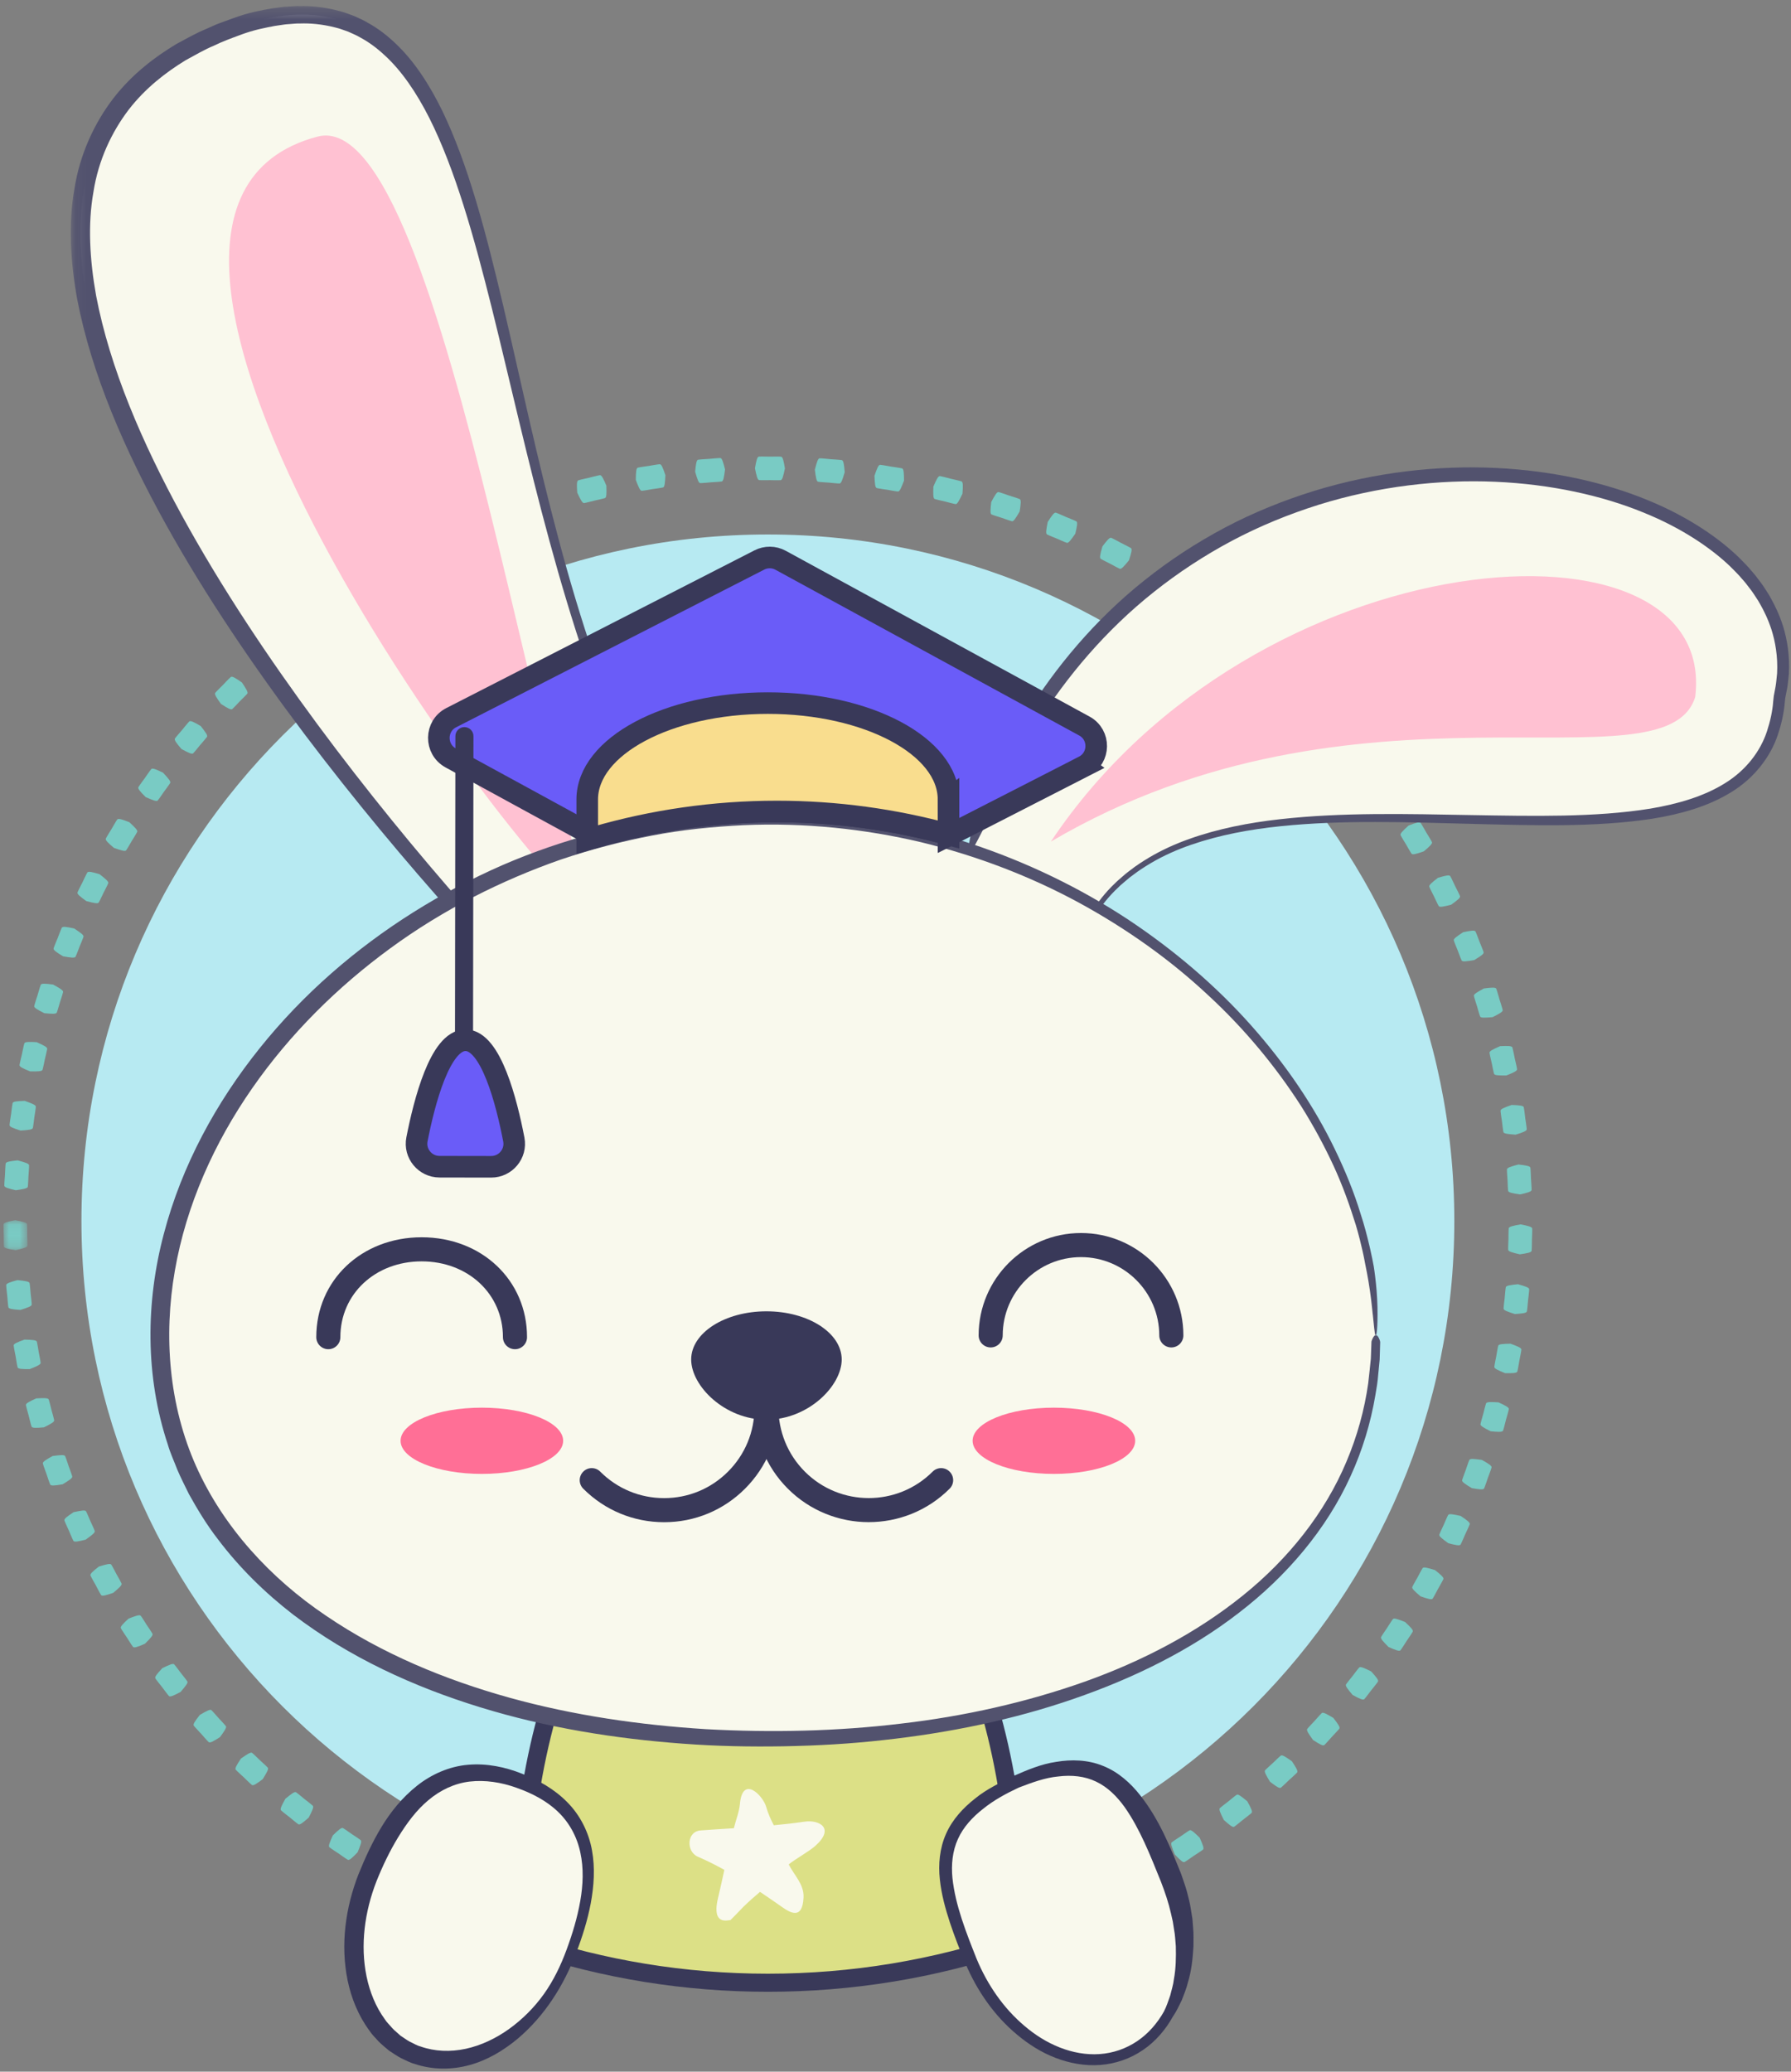 <svg height="192" viewBox="0 0 166 192" width="166" xmlns="http://www.w3.org/2000/svg" xmlns:xlink="http://www.w3.org/1999/xlink"><rect x="0" y="0" width="166" height="192" fill="#808080" stroke="none"/><mask id="a" fill="#fff"><path d="m0 .066h2.222v2.777h-2.222z" fill="#fff" fill-rule="evenodd"/></mask><mask id="b" fill="#fff"><path d="m.094.273h60.942v97.293h-60.942z" fill="#fff" fill-rule="evenodd"/></mask><g fill="none" fill-rule="evenodd" transform="translate(.324)"><g fill="#79cbc4"><path d="m51.714 180.258c.128-.687.189-1.062.12-1.099-.075-.041-.481-.142-.481-.142s-.396-.136-.481-.142c-.079-.005-.23.343-.496.989-.141.684-.206 1.056-.136 1.095.078.042.496.146.496.146s.409.14.496.146c.081.006.228-.343.481-.993"/><path d="m47.739 178.999c.108-.702.152-1.087.015-1.156-.15-.075-.935-.349-.935-.349s-.774-.308-.935-.349c-.15-.038-.368.282-.746.883-.134.692-.187 1.074-.045 1.145.154.077.965.36.965.36s.798.317.965.36c.154.039.364-.284.716-.895"/><path d="m42.576 176.956c.164-.691.239-1.071.107-1.151-.142-.087-.904-.422-.904-.422s-.746-.368-.904-.422c-.146-.05-.39.252-.814.821-.189.679-.272 1.055-.136 1.138.147.089.933.435.933.435s.77.38.933.436c.15.051.386-.254.785-.834"/><path d="m37.594 174.505c.219-.675.324-1.048.199-1.139-.136-.098-.867-.494-.867-.494s-.714-.427-.868-.494c-.142-.061-.409.22-.877.753-.243.662-.356 1.03-.227 1.123.14.1.895.509.895.509s.738.441.896.51c.146.063.405-.223.849-.769"/><path d="m32.822 171.663c.272-.656.407-1.019.29-1.119-.128-.109-.825-.562-.825-.562s-.678-.483-.826-.561c-.137-.072-.425.186-.935.68-.295.641-.436.998-.316 1.102.132.112.852.579.852.579s.7.498.852.579c.141.075.421-.189.909-.698"/><path d="m28.293 168.448c.324-.632.487-.983.377-1.093-.118-.118-.778-.626-.778-.626s-.637-.536-.779-.626c-.131-.084-.438.152-.986.604-.345.614-.515.96-.403 1.073.122.121.803.645.803.645s.658.553.803.645c.134.086.435-.155.962-.623"/><path d="m24.033 164.882c.372-.604.563-.942.463-1.059-.109-.128-.727-.685-.727-.685s-.594-.585-.727-.685c-.123-.093-.449.117-1.03.524-.392.586-.589.918-.486 1.038.112.131.75.707.75.707s.612.603.75.707c.127.095.446-.12 1.008-.546"/><path d="m20.067 160.993c.419-.573.635-.895.544-1.02-.098-.135-.671-.74-.671-.74s-.546-.629-.671-.74c-.116-.103-.457.081-1.068.441-.436.554-.659.868-.565.997.102.139.692.763.692.763s.564.649.692.763c.119.105.454-.084 1.048-.465"/><path d="m16.417 156.803c.463-.539.704-.842.623-.974-.088-.143-.611-.791-.611-.791s-.494-.67-.61-.791c-.107-.111-.462.045-1.1.356-.479.516-.726.813-.642.949.09.146.63.816.63.816s.51.691.629.816c.111.114.46-.049 1.081-.381"/><path d="m13.111 152.338c.504-.5.769-.783.698-.921-.075-.15-.545-.837-.545-.837s-.439-.708-.545-.837c-.098-.12-.464.007-1.125.266-.519.477-.789.753-.716.895.078.153.562.864.562.864s.454.729.563.863c.1.123.462-.011 1.108-.293"/><path d="m10.173 147.622c.542-.458.829-.719.77-.862-.063-.155-.476-.877-.476-.877s-.381-.74-.477-.878c-.088-.127-.463-.029-1.142.175-.556.434-.846.687-.786.834.065.159.492.906.492.906s.393.764.491.906c.09.131.462.026 1.128-.204"/><path d="m7.622 142.687c.577-.413.883-.65.837-.798-.051-.159-.405-.912-.405-.912s-.32-.769-.404-.913c-.078-.134-.459-.066-1.154.083-.588.388-.898.617-.85.769.053.164.417.943.417.943s.331.793.417.942c.079.137.457.062 1.14-.113"/><path d="m5.475 137.563c.608-.365.933-.577.898-.728-.037-.164-.33-.943-.33-.943s-.258-.791-.33-.943c-.066-.14-.453-.103-1.156-.009-.617.339-.945.543-.909.698.039.168.34.973.34.973s.266.817.34.972c.068.143.451.099 1.146-.021"/><path d="m3.745 132.284c.636-.316.976-.501.953-.654-.025-.166-.253-.966-.253-.966s-.194-.81-.254-.966c-.055-.145-.443-.138-1.151-.101-.643.289-.985.466-.962.623.026.17.261.996.261.996s.201.835.262.997c.056.148.442.134 1.144.07"/><path d="m2.441 126.885c.659-.265 1.013-.422 1.002-.576-.012-.167-.176-.983-.176-.983s-.129-.823-.176-.983c-.044-.148-.43-.173-1.14-.192-.664.237-1.02.386-1.008.545.012.172.182 1.014.182 1.014s.133.848.181 1.014c.045.152.43.17 1.135.161"/><path d="m1.571 121.4c.678-.212 1.043-.34 1.045-.495.002-.167-.098-.993-.098-.993s-.064-.83-.098-.993c-.032-.152-.415-.206-1.121-.282-.68.184-1.046.304-1.048.463-.002.172.1 1.025.1 1.025s.066.856.101 1.025c.032.156.415.203 1.118.251"/><path d="m1.138 2.842c.693-.157 1.067-.257 1.08-.41.015-.167-.018-.998-.018-.998s.002-.832-.019-.998c-.02-.153-.397-.239-1.095-.37-.693.129-1.068.221-1.082.379-.016.172.019 1.03.019 1.03s-.002.859.02 1.03c.02.158.397.234 1.095.338" mask="url(#a)" transform="translate(0 113.021)"/><path d="m1.143 110.311c.703-.102 1.084-.171 1.11-.324.028-.165.06-.996.06-.996s.068-.83.06-.996c-.008-.155-.378-.27-1.063-.455-.701.074-1.082.136-1.108.292-.028.169-.062 1.027-.062 1.027s-.07.856-.063 1.028c.008.159.378.266 1.065.424"/><path d="m1.588 104.777c.708-.046 1.094-.085 1.132-.235.041-.162.139-.988.139-.988s.133-.822.138-.989c.005-.154-.354-.298-1.023-.537-.704.018-1.089.05-1.128.204-.042.167-.143 1.02-.143 1.02s-.138.848-.143 1.02c-.005.159.356.294 1.028.507"/><path d="m2.469 99.295c.709.011 1.097.002 1.147-.145.054-.158.217-.974.217-.974s.199-.808.217-.974c.017-.153-.33-.326-.977-.617-.704-.038-1.09-.037-1.141.113-.055.163-.224 1.005-.224 1.005s-.204.834-.223 1.005c-.018.158.331.322.984.587"/><path d="m3.782 93.901c.707.067 1.093.089 1.155-.053.066-.153.294-.954.294-.954s.262-.789.294-.954c.029-.151-.303-.351-.925-.693-.699-.093-1.083-.123-1.146.022-.068.159-.303.984-.303.984s-.27.815-.303.984c-.03.156.305.347.935.662"/><path d="m5.522 88.628c.699.123 1.083.176 1.155.04.079-.147.369-.927.369-.927s.325-.766.369-.928c.041-.149-.275-.374-.867-.765-.689-.148-1.069-.209-1.144-.069-.08.152-.381.957-.381.957s-.334.791-.38.957c-.043.153.276.371.878.735"/><path d="m7.677 83.512c.687.179 1.065.262 1.149.132.09-.141.442-.895.442-.895s.385-.738.442-.895c.053-.145-.243-.395-.803-.832-.675-.204-1.049-.295-1.135-.161-.093.146-.457.924-.457.924s-.396.762-.456.924c-.055.149.246.391.817.803"/><path d="m10.235 78.583c.671.233 1.041.347 1.134.223.101-.133.513-.856.513-.856s.443-.705.512-.857c.064-.141-.211-.414-.733-.894-.657-.257-1.022-.378-1.118-.251-.104.137-.529.883-.529.883s-.457.728-.529.885c-.066.145.213.41.75.866"/><path d="m13.181 73.875c.65.286 1.01.429 1.113.314.111-.125.579-.813.579-.813s.498-.667.579-.813c.076-.135-.177-.429-.66-.949-.633-.309-.989-.459-1.094-.34-.114.129-.598.839-.598.839s-.513.689-.597.839c-.078.138.179.425.678.924"/><path d="m16.494 69.417c.625.337.973.508 1.084.401.121-.116.642-.765.642-.765s.549-.626.642-.765c.086-.128-.142-.441-.582-.999-.607-.358-.95-.535-1.064-.425-.124.119-.663.789-.663.789s-.566.646-.662.789c-.089.132.146.439.603.975"/><path d="m20.151 65.234c.596.385.929.582 1.048.484.129-.107.697-.717.697-.717s.594-.583.703-.71c.097-.12-.105-.449-.498-1.038-.579-.406-.907-.611-1.031-.511-.138.104-.724.732-.724.732s-.612.603-.718.738c-.098.125.111.449.525 1.021"/><path d="m24.125 61.351c.564.431.881.654 1.008.566.137-.095.754-.655.754-.655s.641-.532.755-.655c.105-.113-.071-.458-.419-1.078-.544-.448-.854-.678-.984-.587-.142.098-.778.676-.778.676s-.661.549-.779.675c-.108.116.075.455.443 1.057"/><path d="m28.392 57.792c.529.474.827.722.96.644.145-.084.804-.593.804-.593s.68-.48.804-.593c.114-.104-.035-.462-.332-1.107-.506-.49-.798-.743-.935-.663-.149.087-.829.612-.829.612s-.703.495-.829.612c-.117.108.039.46.357 1.089"/><path d="m32.928 54.584c.489.515.766.785.906.719.151-.073.848-.527.848-.527s.717-.424.848-.527c.122-.095.002-.464-.242-1.13-.465-.53-.735-.805-.878-.736-.155.074-.876.543-.876.543s-.739.438-.875.544c-.126.098.001.462.269 1.114"/><path d="m37.706 51.75c.446.553.701.844.846.789.156-.06.887-.457.887-.457s.748-.365.888-.457c.129-.085.039-.462-.151-1.146-.422-.565-.669-.861-.817-.804-.161.063-.916.472-.916.472s-.772.377-.916.472c-.133.088-.035.46.179 1.132"/><path d="m42.696 49.307c.401.587.631.898.779.854.16-.047.921-.384.921-.384s.775-.304.921-.384c.135-.075.076-.458-.059-1.155-.375-.597-.597-.911-.75-.867-.165.049-.95.396-.95.396s-.799.314-.95.396c-.139.076-.072.457.088 1.142"/><path d="m47.863 47.274c.352.616.557.945.709.914.164-.034.949-.309.949-.309s.796-.241.949-.309c.141-.064.113-.45.034-1.156-.326-.625-.522-.957-.678-.924-.169.036-.979.319-.979.319s-.823.248-.98.319c-.145.065-.108.449-.004 1.146"/><path d="m53.178 45.659c.302.642.48.987.633.967.166-.021.971-.233.971-.233s.813-.176.971-.233c.145-.052.148-.439.126-1.149-.275-.649-.445-.995-.602-.975-.171.022-1.002.24-1.002.24s-.84.182-1.002.241c-.15.053-.144.439-.095 1.142"/><path d="m58.605 44.472c.25.664.4 1.022.554 1.015.167-.008.987-.155.987-.155s.825-.112.986-.155c.149-.041.182-.426.217-1.135-.223-.669-.364-1.027-.523-1.02-.172.009-1.017.16-1.017.16s-.851.116-1.017.16c-.153.041-.179.426-.186 1.131"/><path d="m64.107 43.72c.196.682.318 1.05.472 1.055.167.005.996-.076.996-.076s.831-.045.996-.076c.152-.029.215-.411.305-1.115-.169-.684-.281-1.053-.44-1.058-.172-.006-1.027.078-1.027.078s-.858.047-1.027.079c-.156.03-.212.411-.275 1.113"/><path d="m69.651 43.406c.142.695.233 1.072.387 1.089.166.018.998.003.998.003s.832.02.998.002c.154-.016.247-.392.393-1.087-.115-.695-.198-1.072-.356-1.089-.171-.019-1.03-.003-1.03-.003s-.858-.02-1.03-.003c-.158.017-.243.393-.362 1.088"/><path d="m75.202 43.531c.087.704.148 1.087.3 1.116.165.032.995.081.995.081s.828.087.995.082c.154-.004.277-.372.477-1.053-.059-.703-.112-1.084-.268-1.114-.169-.032-1.026-.085-1.026-.085s-.854-.088-1.026-.084c-.159.004-.273.372-.446 1.055"/><path d="m80.726 44.095c.03.709.061 1.095.21 1.137.161.045.985.16.985.16s.818.151.986.16c.154.008.306-.348.559-1.011-.003-.705-.026-1.089-.179-1.132-.166-.046-1.016-.165-1.016-.165s-.844-.156-1.016-.165c-.159-.008-.302.349-.529 1.017"/><path d="m86.187 45.094c-.026.709-.026 1.097.119 1.15.157.057.969.238.969.238s.804.216.969.238c.153.021.333-.323.638-.963.052-.703.06-1.089-.089-1.143-.162-.059-1-.246-1-.246s-.829-.222-1-.245c-.157-.021-.328.324-.607.972"/><path d="m91.551 46.524c-.082.705-.113 1.092.028 1.156.152.069.947.314.947.314s.784.279.947.314c.151.032.358-.296.713-.91.108-.696.147-1.08.003-1.146-.157-.071-.978-.324-.978-.324s-.809-.287-.977-.324c-.156-.033-.354.297-.683.92"/><path d="m96.785 48.377c-.138.697-.2 1.079-.065 1.154.146.081.919.389.919.389s.759.341.919.389c.148.044.38-.266.784-.85.164-.685.233-1.065.094-1.142-.151-.084-.948-.402-.948-.402s-.784-.352-.948-.401c-.152-.046-.377.268-.755.863"/><path d="m101.853 50.644c-.194.683-.285 1.059-.157 1.145.139.093.885.462.885.462s.729.401.885.462c.144.056.4-.234.849-.785.218-.67.318-1.043.185-1.131-.143-.095-.913-.476-.913-.476s-.753-.414-.914-.476c-.148-.058-.396.237-.821.799"/><path d="m106.725 53.309c-.248.665-.369 1.033-.248 1.129.131.104.846.531.846.531s.695.458.846.531c.139.068.417-.202.909-.714.271-.651.4-1.014.276-1.112-.136-.107-.872-.548-.872-.548s-.718-.473-.873-.548c-.143-.07-.414.204-.882.731"/><path d="m111.368 56.357c-.3.643-.451 1-.338 1.106.123.114.8.597.8.597s.656.512.801.597c.133.078.433-.168.963-.639.322-.627.48-.979.363-1.087-.126-.117-.826-.616-.826-.616s-.678-.528-.826-.616c-.137-.081-.429.17-.938.658"/><path d="m115.754 59.766c-.35.617-.529.962-.424 1.075.113.123.751.659.751.659s.614.563.751.659c.127.089.445-.133 1.011-.561.371-.599.555-.938.448-1.055-.117-.127-.774-.68-.774-.68s-.633-.58-.774-.679c-.13-.092-.441.136-.988.582"/><path d="m119.856 63.51c-.396.587-.6.914-.503 1.035.105.13.696.717.696.717s.566.611.695.718c.119.099.453-.098 1.051-.479.417-.569.628-.892.53-1.017-.106-.136-.717-.74-.717-.74s-.583-.631-.718-.739c-.124-.099-.454.104-1.035.507"/><path d="m123.654 67.565c-.443.555-.673.867-.588.996.093.14.638.769.638.769s.518.652.639.769c.111.107.46-.062 1.086-.396.46-.534.696-.839.608-.972-.095-.143-.659-.793-.659-.793s-.535-.673-.659-.793c-.114-.111-.458.065-1.067.42"/><path d="m127.12 71.908c-.486.518-.739.811-.665.946.081.147.575.816.575.816s.464.691.575.816c.102.116.463-.025 1.115-.308.501-.496.76-.781.683-.92-.084-.151-.594-.843-.594-.843s-.48-.713-.594-.842c-.105-.119-.46.028-1.096.334"/><path d="m130.228 76.512c-.525.478-.802.749-.738.89.069.152.508.859.508.859s.408.726.508.859c.093.124.464.013 1.135-.217.54-.454.82-.718.755-.862-.071-.157-.524-.887-.524-.887s-.421-.749-.524-.887c-.095-.127-.462-.008-1.12.245"/><path d="m132.958 81.351c-.562.434-.859.683-.807.828.056.158.437.898.437.898s.348.756.438.897c.083.131.462.05 1.15-.126.574-.409.875-.649.821-.799-.059-.162-.451-.926-.451-.926s-.36-.78-.452-.926c-.085-.135-.46-.046-1.136.154"/><path d="m135.292 86.395c-.595.387-.911.611-.871.76.044.162.364.93.364.93s.287.781.364.93c.072.137.456.086 1.156-.033.604-.362.924-.577.882-.731-.045-.166-.375-.96-.375-.96s-.296-.806-.376-.959c-.074-.141-.454-.082-1.144.063"/><path d="m137.213 91.607c-.624.339-.957.536-.929.688.031.165.289.956.289.956s.223.802.289.956c.06.142.447.122 1.154.06.632-.313.968-.502.939-.659-.032-.169-.298-.986-.298-.986s-.23-.828-.297-.986c-.063-.147-.447-.118-1.146-.029"/><path d="m138.712 96.956c-.649.288-.997.458-.981.612.017.166.212.976.212.976s.159.817.212.976c.049.146.436.157 1.146.151.655-.261 1.004-.424.987-.582-.018-.171-.218-1.006-.218-1.006s-.164-.843-.218-1.007c-.05-.151-.436-.154-1.14-.12"/><path d="m139.781 102.406c-.67.236-1.03.378-1.026.532.004.167.133.99.133.99s.093.827.133.99c.037.15.422.191 1.131.241.674-.208 1.035-.342 1.031-.501-.005-.172-.137-1.021-.137-1.021s-.097-.853-.138-1.021c-.038-.154-.422-.187-1.127-.21"/><path d="m140.414 107.924c-.686.182-1.057.295-1.065.45-.009.166.054.997.054.997s.028.832.055.997c.025.152.406.224 1.108.33.688-.155 1.059-.26 1.067-.418.009-.172-.056-1.028-.056-1.028s-.029-.858-.056-1.029c-.026-.157-.406-.22-1.107-.299"/><path d="m140.609 113.473c-.698.127-1.077.21-1.097.364-.022.166-.025.998-.025.998s-.038.832-.024.998c.013.153.387.256 1.078.416.698-.1 1.076-.175 1.097-.333.023-.171.026-1.029.026-1.029s.039-.858.025-1.03c-.013-.159-.387-.252-1.079-.385"/><path d="m140.365 119.02c-.707.071-1.09.125-1.123.276-.035.164-.103.992-.103.992s-.104.826-.103.993c.001.155.366.285 1.042.5.704-.044 1.087-.089 1.12-.244.036-.169.107-1.024.107-1.024s.107-.853.106-1.024c-.001-.159-.366-.282-1.045-.469"/><path d="m139.682 124.53c-.709.015-1.097.038-1.141.186-.048.161-.182.982-.182.982s-.169.815-.181.982c-.012.154.342.314.999.582.705.011 1.09-.003 1.135-.155.05-.165.188-1.012.188-1.012s.174-.841.187-1.013c.012-.158-.343-.309-1.005-.55"/><path d="m138.565 129.968c-.709-.041-1.096-.049-1.152.095-.061.156-.259.964-.259.964s-.233.799-.259.964c-.023.153.316.34.95.659.702.068 1.087.084 1.144-.064.062-.161.267-.995.267-.995s.241-.824.267-.994c.025-.157-.318-.336-.958-.629"/><path d="m137.019 135.3c-.703-.098-1.089-.137-1.156.003-.073.15-.335.939-.335.939s-.296.778-.334.941c-.036.151.287.363.894.733.694.123 1.077.17 1.145.027.075-.155.346-.97.346-.97s.305-.802.345-.97c.036-.155-.289-.36-.905-.703"/><path d="m135.052 140.492c-.693-.153-1.074-.223-1.152-.09-.085.145-.409.91-.409.91s-.357.751-.409.911c-.047.147.258.386.833.801.682.179 1.059.256 1.14.119.087-.149.422-.94.422-.94s.368-.775.422-.939c.049-.151-.26-.382-.846-.773"/><path d="m132.675 145.511c-.679-.209-1.053-.309-1.141-.182-.096.137-.481.875-.481.875s-.416.721-.481.875c-.06.142.225.405.766.866.665.233 1.035.341 1.127.21.098-.142.496-.903.496-.903s.43-.744.496-.902c.061-.147-.228-.402-.781-.838"/><path d="m129.904 150.323c-.66-.262-1.025-.392-1.123-.272-.107.128-.549.833-.549.833s-.473.685-.549.834c-.071.138.193.422.694.925.645.285 1.005.422 1.106.299.109-.133.567-.86.567-.86s.488-.707.566-.861c.073-.141-.195-.419-.712-.898"/><path d="m126.756 154.899c-.637-.314-.99-.473-1.098-.361-.117.119-.614.787-.614.787s-.526.645-.614.787c-.081.132.159.436.618.977.62.335.968.501 1.079.386.119-.123.633-.812.633-.812s.542-.666.633-.813c.084-.135-.161-.433-.637-.952"/><path d="m123.253 159.21c-.609-.363-.95-.549-1.066-.447-.126.111-.675.737-.675.737s-.576.602-.675.736c-.092.125.123.448.539 1.023.592.383.926.575 1.045.47.129-.114.696-.76.696-.76s.594-.621.696-.76c.094-.128-.127-.444-.56-1"/><path d="m119.42 163.233c-.58-.41-.904-.622-1.028-.529-.134.1-.731.681-.731.681s-.621.555-.73.682c-.101.117.088.455.457 1.062.56.429.878.646 1.006.551.137-.103.753-.703.753-.703s.641-.573.753-.703c.104-.121-.091-.453-.48-1.041"/><path d="m115.284 166.943c-.545-.454-.852-.691-.983-.609-.142.089-.782.622-.782.622s-.663.504-.781.622c-.111.108.051.46.371 1.094.524.471.824.713.958.628.146-.092.807-.641.807-.641s.684-.52.806-.641c.113-.112-.055-.459-.397-1.075"/><path d="m110.867 170.314c-.507-.497-.794-.757-.931-.685-.148.078-.829.558-.829.558s-.701.449-.829.558c-.118.099.015.464.284 1.121.484.512.764.777.905.703.152-.08.855-.575.855-.575s.723-.464.855-.575c.122-.103-.018-.462-.31-1.103"/><path d="m106.196 173.321c-.466-.536-.732-.818-.873-.757-.154.066-.871.489-.871.489s-.734.392-.871.489c-.126.09-.022.463.193 1.14.441.549.699.836.846.774.158-.068.899-.505.899-.505s.758-.405.899-.505c.129-.092.018-.462-.22-1.125"/><path d="m101.298 175.945c-.421-.571-.663-.874-.81-.825-.159.054-.907.418-.907.418s-.763.332-.907.418c-.132.079-.059.46.101 1.151.396.583.63.89.781.839.163-.055.936-.431.936-.431s.788-.343.936-.431c.137-.081.056-.458-.129-1.139"/><path d="m96.207 178.167c-.374-.603-.592-.924-.741-.887-.163.04-.938.344-.938.344s-.787.27-.938.344c-.139.069-.097.453.008 1.156.348.613.557.937.712.898.167-.041.967-.354.967-.354s.813-.279.967-.354c.143-.071.092-.453-.037-1.146"/><path d="m90.953 179.975c-.325-.631-.515-.969-.668-.944-.165.027-.962.267-.962.267s-.806.206-.962.268c-.143.057-.132.444-.084 1.152.299.639.481.978.638.953.17-.028.992-.276.992-.276s.833-.213.993-.276c.147-.059.128-.444.054-1.145"/><path d="m85.573 181.357c-.274-.655-.436-1.007-.59-.994-.167.014-.981.19-.981.19s-.82.141-.981.19c-.147.046-.167.433-.176 1.142.247.661.402 1.014.56 1.0.172-.014 1.012-.196 1.012-.196s.847-.146 1.011-.196c.152-.047.163-.433.145-1.137"/><path d="m80.099 182.308c-.221-.675-.356-1.038-.51-1.038-.167.001-.993.112-.993.112s-.829.075-.993.112c-.151.034-.201.418-.266 1.125.194.677.32 1.042.479 1.041.172-.001 1.024-.116 1.024-.116s.856-.079 1.024-.116c.155-.035.196-.418.234-1.122"/><path d="m74.567 182.822c-.167-.69-.272-1.063-.426-1.075-.167-.012-.998.033-.998.033s-.832.009-.997.033c-.153.022-.233.401-.354 1.101.14.691.236 1.064.395 1.076.171.012 1.029-.034 1.029-.034s.858-.01 1.029-.034c.157-.022.229-.401.322-1.1"/><path d="m69.017 182.896c-.112-.701-.187-1.081-.34-1.104-.166-.026-.998-.047-.998-.047s-.83-.056-.998-.045c-.154.009-.264.381-.44 1.069.085.7.152 1.08.309 1.104.17.026 1.029.047 1.029.047s.857.057 1.03.047c.159-.01.26-.382.408-1.071"/><path d="m63.475 182.532c-.056-.708-.101-1.092-.251-1.128-.163-.039-.991-.125-.991-.125s-.823-.122-.991-.124c-.154-.002-.293.359-.522 1.031.029.704.065 1.088.22 1.125.167.04 1.022.128 1.022.128s.849.126 1.021.128c.159.003.29-.36.492-1.035"/><path d="m57.857 181.707c.065-.696.093-1.074.02-1.105-.078-.035-.492-.098-.492-.098s-.406-.099-.492-.098c-.079.001-.198.361-.405 1.029-.078.693-.11 1.07-.036 1.102.081.035.508.102.508.102s.42.102.507.101c.081-.001.196-.362.389-1.033"/></g><path d="m70.848 49.535c35.138 0 63.623 28.485 63.623 63.623 0 35.138-28.485 63.623-63.623 63.623-35.138 0-63.623-28.485-63.623-63.623 0-35.138 28.485-63.623 63.623-63.623" fill="#b7eaf2"/><path d="m55.499 97.852c-2.205-.393-80.502-79.843-33.244-95.624 28.542-8.457 18.569 46.684 44.232 83.893z" fill="#f9f9ed"/><path d="m49.36 97.566c-.458-.337-.762-.781-1.103-1.155-.329-.389-.647-.765-.974-1.151-.66-.767-1.38-1.55-2.33-2.52-.256-.264-.641-.66-1.118-1.151-.237-.247-.497-.518-.775-.809-.462-.49-.931-.988-1.408-1.493-.534-.578-1.076-1.164-1.626-1.758-1.095-1.194-2.206-2.432-3.33-3.71-4.498-5.111-9.209-10.853-13.749-16.989-4.531-6.138-8.903-12.673-12.575-19.385-3.657-6.699-6.65-13.626-7.927-20.328-.597-3.34-.781-6.622-.251-9.591.46-2.986 1.703-5.578 3.254-7.623 1.573-2.045 3.494-3.499 5.281-4.598.926-.504 1.776-1.002 2.624-1.353.823-.401 1.608-.684 2.314-.946 1.404-.545 2.549-.733 3.33-.886.39-.057.689-.102.89-.131.201-.028.305-.03.305-.03s.104-.008.305-.023c.201-.009.501-.055.89-.045.779-.026 1.931.029 3.329.398.353.081.703.233 1.083.357.359.174.756.315 1.13.546.773.411 1.55.979 2.303 1.687 1.524 1.4 2.897 3.403 4.096 5.771 2.393 4.767 4.127 10.938 5.806 17.668 1.675 6.743 3.3 14.104 5.333 21.548 2.027 7.441 4.459 14.98 7.59 22.009.775 1.76 1.616 3.475 2.47 5.161.882 1.672 1.769 3.321 2.73 4.897.462.799.97 1.563 1.44 2.341.246.382.492.763.736 1.142l.182.285.045.071c.006.01.003.004.003.004l-.001-.003c-.004 0-.006-.001-.006-.001l.001-.001c-.004.005.018-.019-.037.04-1.167 1.246-2.313 2.47-3.435 3.667-1.231 1.316-2.24 2.396-2.744 2.936-1.858 1.996-2.778 3.254-4.082 5.153 1.811-1.425 3.006-2.425 4.876-4.41.506-.538 1.517-1.616 2.75-2.93 1.121-1.197 2.268-2.42 3.435-3.667l.42-.448.115-.123.057-.061c.031-.02.031-.041.004-.066l-.187-.279-.525-.756c-.253-.366-.507-.734-.763-1.103-.483-.757-.989-1.509-1.449-2.297-1.896-3.118-3.636-6.452-5.208-9.925-3.154-6.946-5.608-14.436-7.584-21.862-1.988-7.428-3.531-14.791-5.118-21.576-1.597-6.775-3.221-13.023-5.625-18.023-1.209-2.485-2.629-4.656-4.302-6.243-.825-.798-1.697-1.458-2.577-1.944-.426-.268-.878-.443-1.292-.645-.433-.152-.839-.329-1.242-.43-1.602-.449-2.908-.52-3.775-.503-.438-.016-.766.03-.99.038-.223.015-.338.022-.338.022s-.116.002-.337.028c-.22.03-.547.074-.974.132-.837.152-2.112.355-3.615.919-.376.137-.773.282-1.189.434-.419.146-.832.358-1.277.548-.896.363-1.813.886-2.806 1.421-1.927 1.166-4.037 2.737-5.792 4.999-1.735 2.256-3.114 5.16-3.617 8.407-.58 3.238-.369 6.725.257 10.219 1.345 7.001 4.443 14.047 8.193 20.82 3.765 6.784 8.238 13.329 12.857 19.466 4.63 6.131 9.417 11.856 13.982 16.952 1.141 1.274 2.268 2.509 3.378 3.7.558.593 1.107 1.178 1.649 1.754.483.505.96 1.001 1.429 1.49.282.29.546.561.787.808.486.49.877.885 1.139 1.147.971.964 1.78 1.674 2.588 2.302.405.314.811.605 1.24.892.439.268.874.6 1.427.791" fill="#52526e" mask="url(#b)" transform="translate(6.139 .285)"/><path d="m56.718 86.424c-5.74-.772-54.915-66.537-27.618-73.762 12.193-3.227 21.358 71.726 27.618 73.762" fill="#ffc1d2"/><path d="m89.265 79.672c16.979-51.585 80.923-38.624 75.343-15.069-1.674 24.556-57.205-2.511-65.577 24.277" fill="#f9f9ed"/><path d="m89.265 79.672c.455-.774.832-1.419 1.183-2.115.372-.689.728-1.425 1.125-2.386.116-.257.29-.642.506-1.12.107-.239.224-.501.35-.782l.095-.208.194-.39c.129-.261.26-.524.391-.789.257-.533.529-1.068.828-1.598.568-1.077 1.212-2.148 1.879-3.238 2.72-4.32 6.339-8.642 10.827-12.197 2.237-1.78 4.671-3.377 7.236-4.74 2.566-1.362 5.272-2.463 8.017-3.327 5.5-1.714 11.175-2.359 16.372-2.132 5.2.225 9.924 1.294 13.663 2.823 3.759 1.505 6.492 3.463 8.132 5.045.403.404.766.761 1.046 1.101.298.325.525.621.704.864.182.239.326.421.405.555.084.129.128.196.128.196s.044.067.129.196c.085.129.217.319.355.586.296.521.705 1.308 1.051 2.378.332 1.07.589 2.433.506 4.014-.049.393-.064.802-.14 1.217-.04.208-.079.418-.119.632l-.031.161-.008.041c-.008.037-.015.083-.016.104l-.011.107-.035.333c-.063.899-.27 1.823-.57 2.751-.606 1.861-1.943 3.626-3.892 4.828-1.941 1.218-4.36 1.927-6.918 2.358-5.15.83-10.876.694-16.702.598-5.832-.104-11.834-.265-17.643.387-2.899.323-5.748.882-8.399 1.827-1.325.469-2.595 1.05-3.767 1.751-.584.353-1.156.719-1.683 1.135-.271.198-.532.405-.777.63l-.374.327c-.061.055-.126.107-.182.167l-.064.064c-1.032.967-1.689 1.931-2.028 2.395-.294.444-.537.854-.748 1.24-.189.397-.377.758-.523 1.123-.137.37-.273.728-.397 1.101-.108.381-.185.782-.326 1.197.15-.413.339-.774.49-1.132.175-.349.344-.686.517-1.032.179-.343.389-.68.594-1.057.226-.364.475-.754.766-1.181.336-.446.982-1.373 1.992-2.3l.062-.062c.055-.058.118-.107.179-.16l.366-.313c.239-.215.494-.414.76-.603.515-.398 1.073-.748 1.644-1.086 1.146-.671 2.389-1.224 3.69-1.67 2.603-.897 5.412-1.423 8.281-1.716 5.749-.592 11.722-.375 17.554-.22 5.831.147 11.578.339 16.874-.47 2.632-.424 5.174-1.134 7.298-2.442 2.135-1.285 3.677-3.285 4.354-5.336.34-1.021.569-2.031.644-2.993l.039-.358c.002-.018.009-.083.007-.064.001-.008-.002.01-.004.019l.009-.044.034-.175c.045-.232.09-.46.135-.685.085-.451.107-.899.16-1.327.103-1.731-.17-3.237-.528-4.412-.372-1.176-.814-2.035-1.132-2.602-.149-.291-.289-.497-.38-.637-.091-.141-.138-.213-.138-.213s-.047-.073-.138-.213c-.085-.145-.237-.341-.432-.6-.192-.262-.434-.581-.75-.931-.298-.366-.681-.748-1.108-1.18-1.733-1.693-4.594-3.756-8.48-5.336-3.868-1.604-8.723-2.726-14.064-2.982-5.337-.257-11.166.38-16.83 2.12-2.827.876-5.618 1.996-8.265 3.395-2.645 1.398-5.155 3.043-7.457 4.88-4.621 3.67-8.323 8.142-11.067 12.595-.672 1.123-1.322 2.226-1.888 3.335-.299.546-.571 1.096-.827 1.644-.13.272-.26.543-.388.811l-.192.401-.093.214c-.124.289-.24.558-.345.804-.21.492-.38.888-.492 1.152-.381.99-.63 1.785-.815 2.553-.165.776-.275 1.522-.4 2.405" fill="#52526e"/><path d="m97.078 77.998c28.463-16.743 56.926-4.465 59.717-13.394 2.232-17.859-40.741-15.069-59.717 13.394" fill="#ffc1d2"/><path d="m70.848 183.758c-7.625 0-15.131-1.212-22.31-3.601l-.56-.186-.012-.59c-.012-.542-.023-1.085-.023-1.632 0-23.009 10.333-41.729 23.033-41.729 12.701 0 23.033 18.719 23.033 41.729 0 .483-.009.962-.019 1.44l-.014.695-.558.188c-7.254 2.446-14.848 3.686-22.571 3.686" fill="#dce086"/><path d="m70.976 135.182c-6.571 0-12.668 4.565-17.167 12.852-4.323 7.965-6.704 18.517-6.704 29.714 0 .553.011 1.101.023 1.649l.025 1.18 1.12.373c7.265 2.418 14.861 3.644 22.575 3.644 7.813 0 15.498-1.255 22.837-3.73l1.116-.376.023-1.177.002-.088c.01-.491.02-.982.02-1.476 0-11.197-2.381-21.749-6.704-29.714-4.499-8.288-10.596-12.852-17.167-12.852m0 1.674c12.258 0 22.196 18.308 22.196 40.892 0 .513-.011 1.022-.021 1.53-7.003 2.361-14.503 3.642-22.303 3.642-7.705 0-15.116-1.252-22.046-3.558-.011-.536-.022-1.073-.022-1.614 0-22.584 9.938-40.892 22.196-40.892" fill="#393959"/><path d="m127.216 123.762c0 24.042-25.237 37.393-56.368 37.393-31.131 0-56.368-13.351-56.368-37.393 0-24.042 25.237-47.997 56.368-47.997 26.518 0 48.759 17.381 54.768 37.392.523 1.741.923 3.501 1.192 5.272.269 1.77.407 3.552.407 5.333" fill="#f9f9ed"/><path d="m126.792 124.364c.002-.042.002-.057.023-.111.129-.373.436-.934.756-.013.006.018.026.098.028.138 0 .028-.009.309-.023.779-.007.236-.016.517-.025.839-.031.32-.066.68-.103 1.071l-.015.148-.018.183c-.045.638-.152 1.272-.263 1.907-.429 2.545-1.189 5.087-2.304 7.519-2.217 4.882-5.885 9.228-10.369 12.666-4.484 3.466-9.754 6.054-15.333 7.972-5.588 1.927-11.525 3.142-17.603 3.807-3.04.344-6.121.517-9.223.573-3.102.054-6.23-.005-9.366-.243-6.268-.463-12.6-1.472-18.754-3.367-6.14-1.886-12.153-4.622-17.378-8.615-2.596-2.006-4.97-4.337-6.962-6.981-1.013-1.309-1.876-2.731-2.68-4.181-.364-.745-.744-1.485-1.069-2.247-.294-.776-.651-1.529-.88-2.329-2.105-6.319-2.052-13.208-.369-19.534 1.67-6.356 4.862-12.189 8.886-17.203 4.029-5.029 8.92-9.253 14.243-12.597 2.662-1.674 5.434-3.133 8.275-4.375 2.845-1.233 5.769-2.222 8.715-3.007 1.469-.41 2.961-.704 4.44-1.012 1.492-.246 2.975-.503 4.466-.645 2.975-.323 5.944-.452 8.874-.335 5.857.22 11.55 1.251 16.844 2.996 5.292 1.747 10.2 4.143 14.576 7.018 4.364 2.892 8.229 6.217 11.454 9.845 3.223 3.627 5.856 7.515 7.774 11.504.963 1.99 1.779 3.993 2.387 6.0.329.995.588 1.997.822 2.987.028.122.055.242.081.359.065.305.122.571.169.79.085.44.134.69.134.69s.107.659.2 1.554c.096.895.162 2.027.151 2.96-.005 1.582-.125 2.052-.195 1.887-.078-.165-.144-.962-.243-1.924-.004.101-.093-1.053-.266-2.22-.164-1.169-.414-2.347-.414-2.347s-.046-.243-.128-.668c-.022-.106-.046-.224-.073-.351-.014-.064-.028-.131-.044-.199l-.023-.105c-.081-.342-.164-.687-.246-1.035-.115-.455-.24-.911-.375-1.37-.568-1.822-1.229-3.683-2.083-5.527-.855-1.842-1.847-3.684-2.989-5.5-2.317-3.609-5.197-7.13-8.663-10.321-3.441-3.216-7.462-6.096-11.918-8.527-4.462-2.423-9.396-4.333-14.635-5.61-5.247-1.237-10.803-1.831-16.458-1.582-2.823.142-5.676.417-8.51.969-2.834.544-5.658 1.28-8.441 2.22-5.541 1.939-10.93 4.656-15.806 8.229-4.872 3.563-9.279 7.914-12.791 12.964-3.506 5.037-6.111 10.805-7.168 16.907-1.063 6.078-.546 12.503 1.983 18.151 2.535 5.645 6.894 10.375 12.047 13.839 5.153 3.501 10.992 5.915 16.96 7.579 5.983 1.66 12.129 2.539 18.225 2.923 6.102.333 12.172.199 18.077-.513 5.908-.683 11.65-1.98 17.045-3.891 5.386-1.922 10.411-4.562 14.649-7.981 4.237-3.406 7.614-7.673 9.6-12.4.997-2.356 1.673-4.806 2.019-7.26.047-.428.094-.848.14-1.26.039-.375.074-.721.105-1.029.011-.31.021-.582.03-.808.016-.453.026-.723.027-.751" fill="#52526e"/><path d="m108.24 124.878c-.616 0-1.116-.5-1.116-1.116 0-4-3.255-7.255-7.255-7.255-4 0-7.255 3.255-7.255 7.255 0 .616-.5 1.116-1.116 1.116-.616 0-1.116-.5-1.116-1.116 0-5.232 4.256-9.488 9.488-9.488 5.232 0 9.488 4.256 9.488 9.488 0 .616-.5 1.116-1.116 1.116" fill="#393959"/><path d="m80.196 141.07c-2.716 0-5.431-1.034-7.498-3.101-4.134-4.134-4.134-10.861 0-14.996.435-.436 1.143-.436 1.578 0 .436.436.436 1.142 0 1.578-3.264 3.264-3.264 8.576 0 11.839 3.264 3.265 8.575 3.265 11.84 0 .435-.436 1.143-.436 1.578 0 .436.436.436 1.143 0 1.578-2.067 2.068-4.782 3.101-7.498 3.101" fill="#393959"/><path d="m61.232 141.075c-2.832 0-5.496-1.103-7.498-3.106-.436-.436-.436-1.142 0-1.579.436-.436 1.143-.436 1.578 0 1.581 1.582 3.683 2.453 5.92 2.453 2.236 0 4.338-.871 5.919-2.453 1.581-1.581 2.452-3.683 2.452-5.919 0-2.237-.871-4.339-2.452-5.92-.436-.436-.436-1.142 0-1.579.436-.436 1.142-.436 1.579 0 2.002 2.002 3.106 4.666 3.106 7.499 0 2.832-1.103 5.495-3.106 7.498-2.003 2.003-4.666 3.106-7.498 3.106" fill="#393959"/><path d="m47.407 125.042c-.616 0-1.116-.5-1.116-1.116 0-4.005-3.239-7.025-7.534-7.025s-7.534 3.02-7.534 7.025c0 .616-.5 1.116-1.116 1.116-.616 0-1.116-.5-1.116-1.116 0-5.277 4.199-9.258 9.767-9.258s9.767 3.98 9.767 9.258c0 .616-.5 1.116-1.116 1.116" fill="#393959"/><path d="m77.69 125.994c0 2.466-3.123 5.581-6.976 5.581-3.853 0-6.976-3.115-6.976-5.581s3.124-4.465 6.976-4.465c3.853 0 6.976 1.999 6.976 4.465" fill="#393959"/><path d="m104.892 133.529c0 1.695-3.373 3.07-7.534 3.07-4.161 0-7.534-1.375-7.534-3.07s3.373-3.07 7.534-3.07c4.161 0 7.534 1.375 7.534 3.07" fill="#ff6f96"/><path d="m51.872 133.529c0 1.695-3.373 3.07-7.534 3.07-4.161 0-7.534-1.375-7.534-3.07s3.373-3.07 7.534-3.07c4.161 0 7.534 1.375 7.534 3.07" fill="#ff6f96"/><path d="m108.218 174.041c2.767 6.971.83 14.281-4.326 16.328-5.157 2.047-11.581-1.945-14.348-8.916-2.767-6.97-4.463-12.356 4.326-16.328 8.79-3.971 11.581 1.944 14.348 8.915" fill="#f9f9ed"/><path d="m107.286 174.411c-.99-2.449-1.949-4.91-3.375-6.936-.72-.998-1.585-1.858-2.639-2.356-1.048-.51-2.276-.633-3.503-.48-1.238.112-2.458.569-3.661 1.027-1.173.549-2.323 1.171-3.303 1.966-.992.773-1.852 1.704-2.348 2.816-.502 1.108-.627 2.363-.502 3.619.271 2.521 1.265 5.026 2.236 7.468.989 2.383 2.484 4.58 4.453 6.232 1.932 1.661 4.43 2.772 6.938 2.602 1.243-.082 2.457-.498 3.489-1.196 1.035-.695 1.88-1.669 2.498-2.774l-.003-.002c.243-.455.387-.957.566-1.437.121-.503.285-.99.344-1.505.189-1.011.207-2.049.182-3.072-.05-.513-.059-1.025-.16-1.531l-.119-.76-.169-.751c-.224-1.001-.556-1.973-.924-2.929m1.863-.74c.177.542.385 1.075.534 1.626.141.554.295 1.103.372 1.67l.138.845.067.854c.061.567.027 1.142.032 1.709-.065 1.139-.182 2.279-.52 3.373-.128.555-.364 1.082-.558 1.613-.253.513-.484 1.032-.809 1.502l-.003-.002c-.671 1.22-1.607 2.323-2.78 3.123-1.168.802-2.556 1.288-3.97 1.39-1.416.108-2.835-.153-4.137-.655-1.31-.496-2.495-1.256-3.556-2.138-2.132-1.767-3.734-4.095-4.802-6.618-.52-1.251-1.006-2.486-1.435-3.777-.421-1.288-.79-2.615-.936-4.01-.15-1.386-.023-2.878.573-4.217.591-1.343 1.602-2.422 2.698-3.279 1.091-.896 2.349-1.468 3.565-2.09 1.256-.547 2.537-1.101 3.956-1.307 1.393-.232 2.929-.203 4.335.376 1.413.559 2.554 1.597 3.434 2.712 1.783 2.257 2.801 4.821 3.803 7.298" fill="#393959"/><path d="m33.734 174.041c-2.767 6.971-.83 14.281 4.326 16.328 5.157 2.047 11.58-1.945 14.348-8.916 2.767-6.97 3.044-13.472-4.326-16.328-7.371-2.855-11.581 1.944-14.348 8.915" fill="#f9f9ed"/><path d="m32.901 173.711c.604-1.5 1.283-2.986 2.139-4.398.855-1.409 1.929-2.733 3.274-3.803 1.337-1.067 3.015-1.813 4.752-1.955 1.735-.149 3.44.211 4.97.819 1.537.603 3.028 1.435 4.22 2.654 1.2 1.206 1.996 2.807 2.288 4.455.302 1.653.179 3.317-.113 4.909-.301 1.595-.79 3.133-1.363 4.628-1.146 3.005-2.924 5.84-5.459 7.965-1.27 1.046-2.731 1.937-4.386 2.392-1.642.463-3.471.465-5.14-.106-.429-.108-.81-.341-1.213-.516-.393-.197-.748-.462-1.121-.696-.329-.289-.686-.553-.987-.868-.287-.327-.612-.63-.846-.995-1.033-1.399-1.683-3.018-2.023-4.668-.674-3.318-.19-6.738 1.007-9.818m1.664.661c-1.088 2.797-1.509 5.895-.915 8.793.297 1.44.85 2.822 1.694 3.974.188.308.459.539.682.815.238.261.522.47.778.713.296.185.572.407.882.568.32.138.616.342.958.426 1.322.473 2.78.522 4.201.219 1.423-.308 2.799-.965 4.027-1.845 1.226-.885 2.327-1.98 3.221-3.234.894-1.259 1.565-2.65 2.1-4.11.54-1.463.994-2.957 1.261-4.475.27-1.512.332-3.066.014-4.522-.306-1.457-1.024-2.784-2.084-3.792-1.056-1.016-2.413-1.713-3.827-2.212-1.419-.511-2.91-.741-4.331-.579-1.423.164-2.737.795-3.841 1.725-1.115.926-2.005 2.14-2.794 3.422-.788 1.289-1.452 2.679-2.026 4.113" fill="#393959"/><path d="m74.247 168.827c-.947.14-1.896.246-2.849.334-.289-.541-.539-1.104-.709-1.707-.294-1.044-2.187-2.979-2.433-.268-.07.77-.383 1.498-.562 2.25-1.026.065-2.051.127-3.075.204-1.319.098-1.348 1.97-.268 2.434.845.363 1.662.777 2.462 1.221-.193.871-.377 1.741-.586 2.609-.724 3 1.488 1.776 1.064 2.121.093-.05 1.193-1.214 1.282-1.301.498-.483 1.015-.943 1.544-1.391.678.455 1.35.92 2.018 1.388.754.529 1.923 1.264 2.019-.88.055-1.214-.901-2.087-1.374-3.052.612-.503 1.87-1.187 2.463-1.716 1.875-1.674.322-2.441-.996-2.244" fill="#f9f9ed"/><path d="m100.131 71.022-12.406 6.351-.135.067v-.106c-5.045-1.373-10.381-2.126-15.906-2.126-5.849 0-11.486.843-16.788 2.372l-.793-.43-12.652-6.904c-1.49-.815-1.462-2.964.05-3.734l28.552-14.611c.619-.318 1.356-.313 1.97.022l28.156 15.364c1.49.809 1.462 2.958-.05 3.734" fill="#6a5cf8"/><path d="m100.131 71.022-12.406 6.351-.135.067v-.106c-5.045-1.373-10.381-2.126-15.906-2.126-5.849 0-11.486.843-16.788 2.372l-.793-.43-12.652-6.904c-1.49-.815-1.462-2.964.05-3.734l28.552-14.611c.619-.318 1.356-.313 1.97.022l28.156 15.364c1.49.809 1.462 2.958-.05 3.734z" stroke="#393959" stroke-width="2"/><path d="m87.591 74.091v3.243c-5.045-1.373-10.381-2.126-15.906-2.126-5.849 0-11.486.843-16.788 2.372-.268.084-.53.162-.793.24v-3.728c0-4.934 7.495-8.93 16.743-8.93 9.248 0 16.743 3.996 16.743 8.93" fill="#f9dd8e"/><path d="m87.591 74.091v3.243c-5.045-1.373-10.381-2.126-15.906-2.126-5.849 0-11.486.843-16.788 2.372-.268.084-.53.162-.793.24v-3.728c0-4.934 7.495-8.93 16.743-8.93 9.248 0 16.743 3.996 16.743 8.93z" stroke="#393959" stroke-width="2"/><path d="m42.723 67.387c.462.001.837.376.836.838l-.044 32.369c-.001.463-.376.837-.838.837-.463-.001-.837-.376-.836-.838l.044-32.37c.001-.463.376-.837.838-.836" fill="#393959"/><path d="m40.415 108.129c-1.338-.002-2.349-1.222-2.093-2.535.673-3.446 2.147-9.19 4.501-9.186 2.354.003 3.813 5.751 4.476 9.199.253 1.314-.761 2.532-2.1 2.53z" fill="#6a5cf8"/><path d="m40.415 108.129c-1.338-.002-2.349-1.222-2.093-2.535.673-3.446 2.147-9.19 4.501-9.186 2.354.003 3.813 5.751 4.476 9.199.253 1.314-.761 2.532-2.1 2.53z" stroke="#393959" stroke-width="2"/></g></svg>